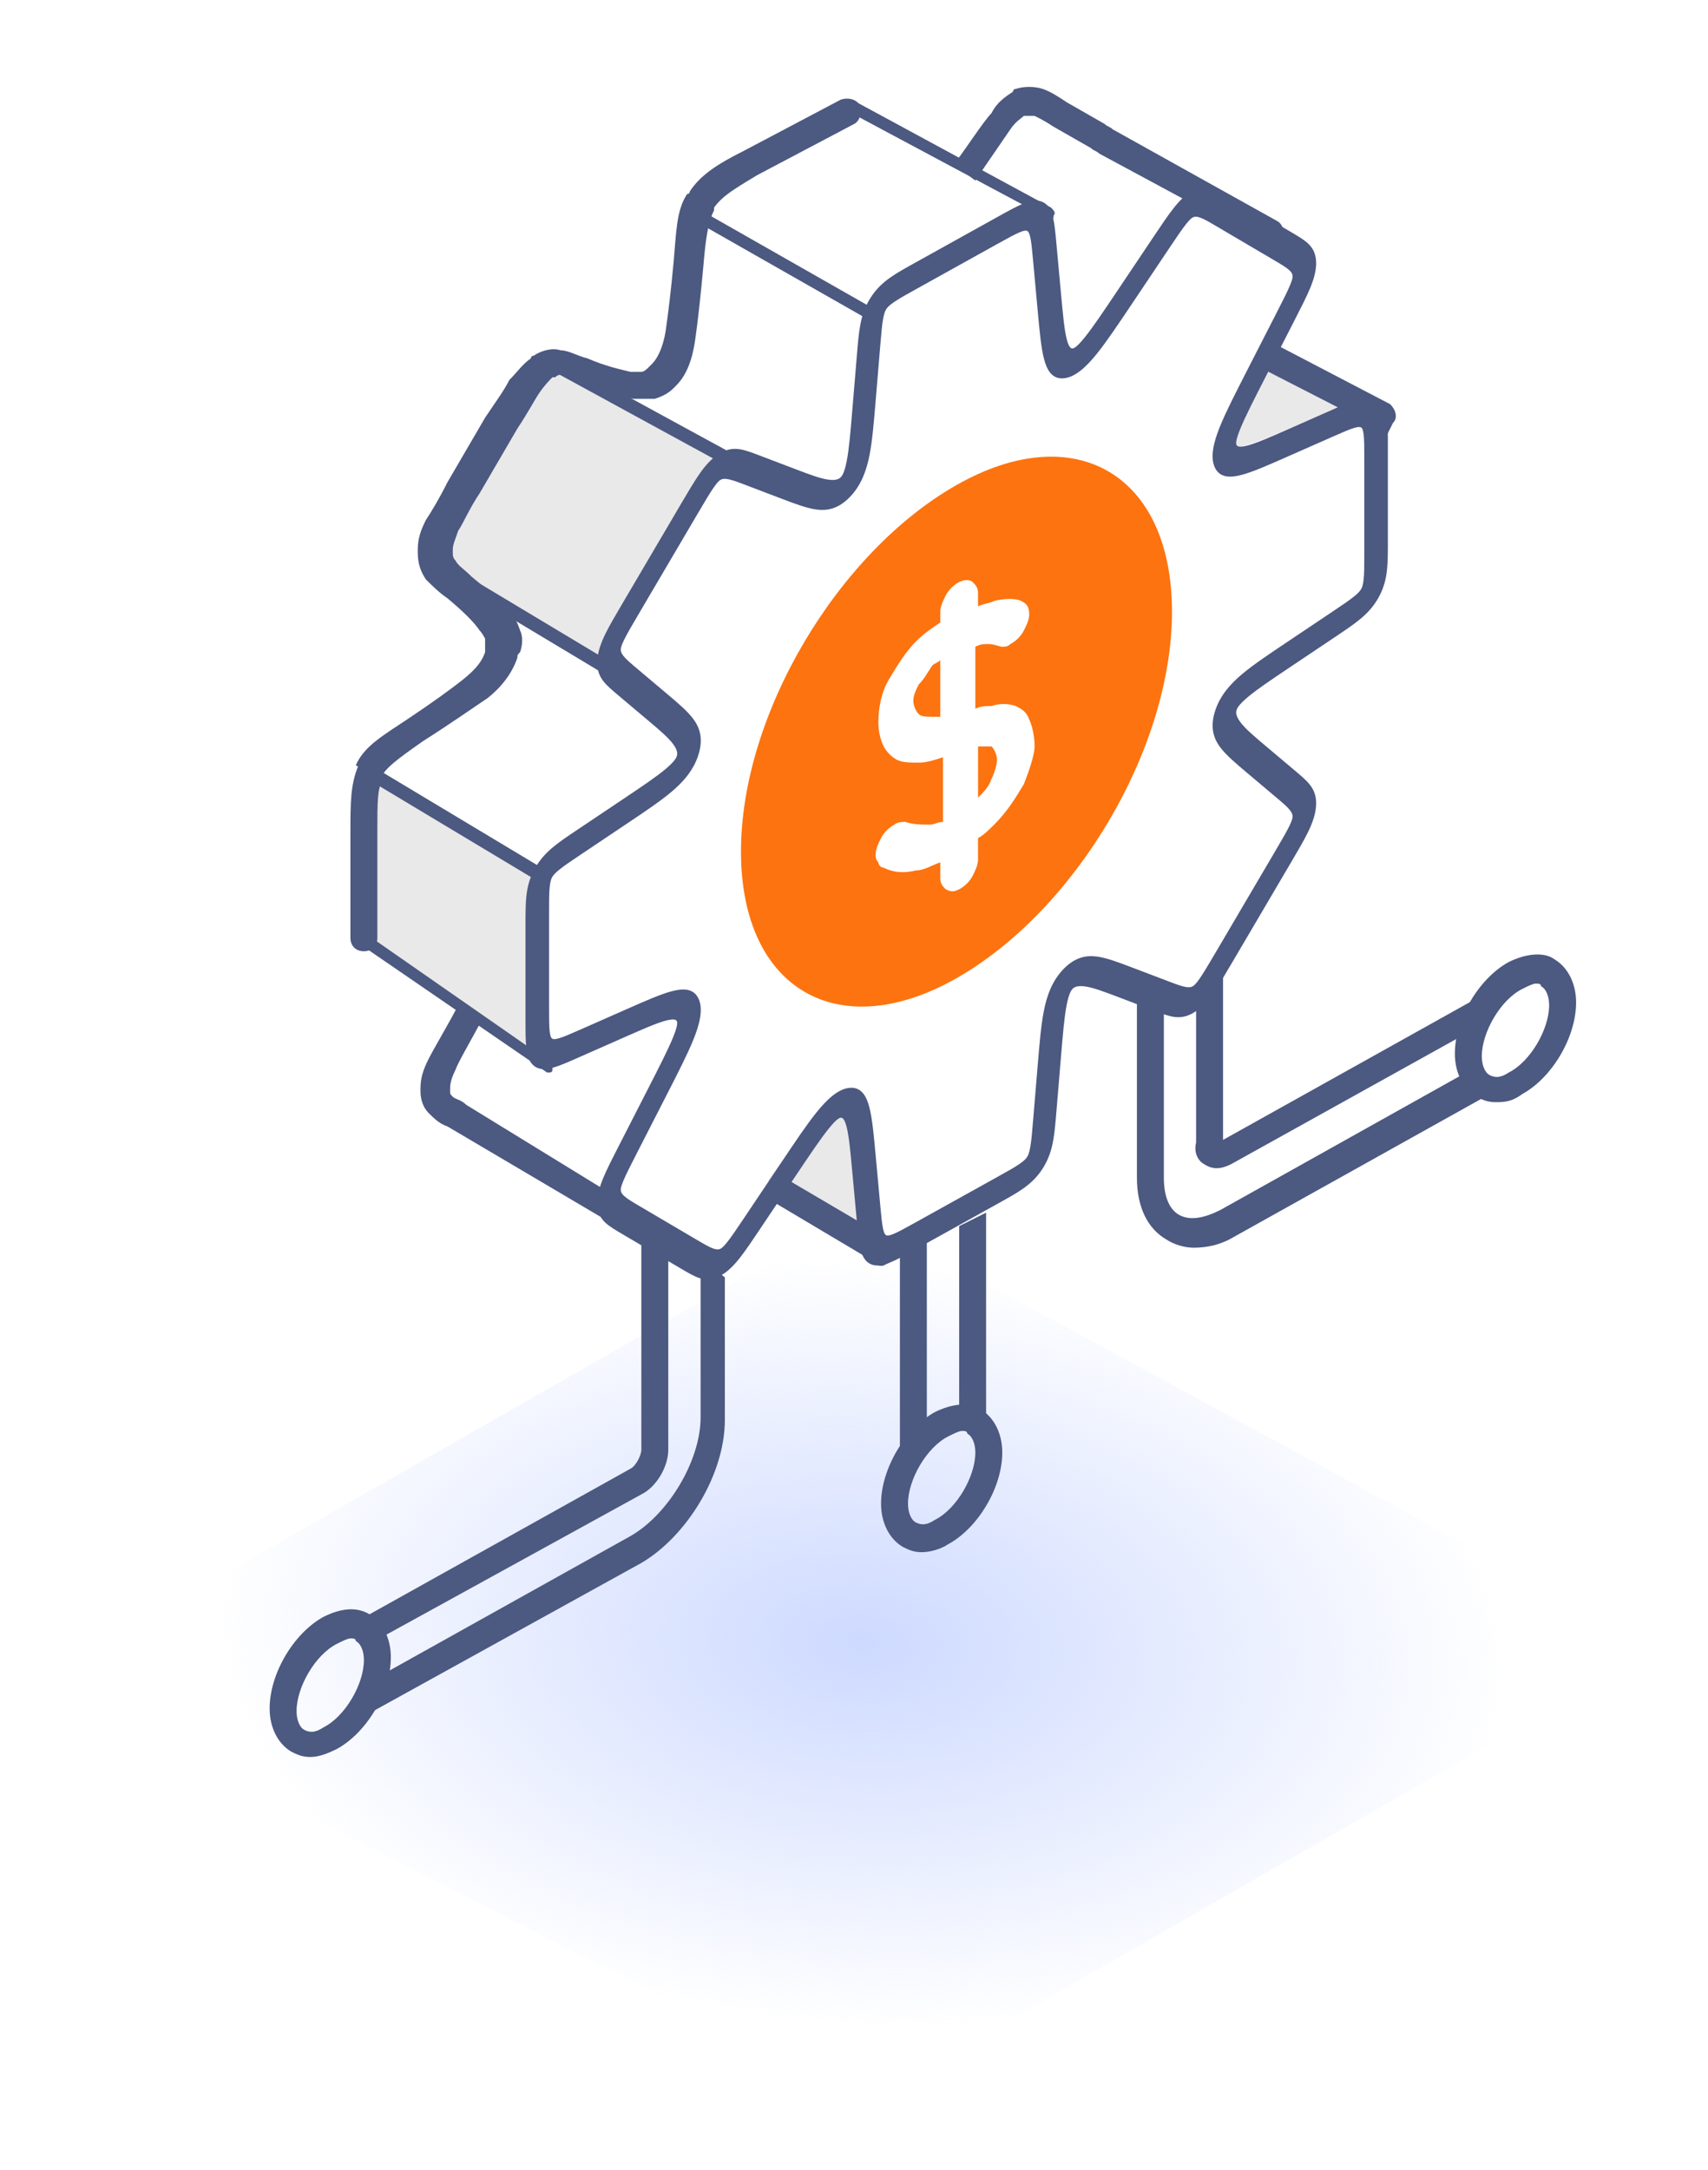 <svg width="126" height="160" viewBox="0 0 126 160" fill="none" xmlns="http://www.w3.org/2000/svg">
<g filter="url(#filter0_f_2014_756)">
<path d="M119.127 123.349L66.32 153.65C64.853 154.492 63.06 154.535 61.554 153.765L6.289 125.494C4.875 124.77 4.828 122.765 6.207 121.977L60.23 91.084C62.036 90.052 64.248 90.028 66.076 91.022L119.087 119.857C120.461 120.605 120.484 122.57 119.127 123.349Z" fill="url(#paint0_radial_2014_756)"/>
</g>
<path d="M92.907 26.429C91.119 30.006 90.125 31.795 90.522 32.59C90.92 33.385 92.311 32.788 95.093 31.596L98.471 30.205C99.067 30.006 99.465 29.808 99.862 29.609L93.106 25.833L92.907 26.429Z" fill="#E9E9E9"/>
<path d="M110.307 81.276C109.711 81.276 109.313 81.077 108.916 80.878C107.922 80.282 107.326 79.09 107.326 77.699C107.326 75.116 109.115 72.135 111.301 70.942C112.493 70.346 113.884 70.148 114.679 70.744C115.672 71.34 116.269 72.532 116.269 73.923C116.269 76.507 114.48 79.487 112.294 80.68C111.499 81.276 110.903 81.276 110.307 81.276ZM113.288 72.532C113.089 72.532 112.692 72.731 112.294 72.93C110.704 73.725 109.313 76.109 109.313 77.898C109.313 78.494 109.512 79.09 109.91 79.289C110.307 79.487 110.704 79.487 111.301 79.09C112.89 78.295 114.281 75.91 114.281 74.122C114.281 73.526 114.083 72.93 113.685 72.731C113.685 72.532 113.486 72.532 113.288 72.532Z" fill="#4C5981"/>
<path d="M67.977 114.462C67.381 114.462 66.983 114.263 66.586 114.064C65.592 113.468 64.996 112.276 64.996 110.885C64.996 108.301 66.785 105.321 68.971 104.128C70.163 103.532 71.554 103.333 72.349 103.93C73.342 104.526 73.938 105.718 73.938 107.109C73.938 109.692 72.15 112.673 69.964 113.865C69.368 114.263 68.573 114.462 67.977 114.462ZM70.958 105.519C70.759 105.519 70.362 105.718 69.964 105.917C68.374 106.712 66.983 109.096 66.983 110.885C66.983 111.481 67.182 112.077 67.579 112.276C67.977 112.474 68.374 112.474 68.971 112.077C70.56 111.282 71.951 108.897 71.951 107.109C71.951 106.513 71.752 105.917 71.355 105.718C71.355 105.519 71.156 105.519 70.958 105.519Z" fill="#4C5981"/>
<path d="M22.871 129.564C22.275 129.564 21.878 129.365 21.48 129.166C20.487 128.57 19.891 127.378 19.891 125.987C19.891 123.404 21.679 120.423 23.865 119.231C25.057 118.634 26.25 118.436 27.243 119.032C28.237 119.628 28.833 120.82 28.833 122.211C28.833 124.795 27.044 127.775 24.859 128.968C24.064 129.365 23.468 129.564 22.871 129.564ZM25.852 120.82C25.654 120.82 25.256 121.019 24.859 121.218C23.269 122.013 21.878 124.397 21.878 126.186C21.878 126.782 22.076 127.378 22.474 127.577C22.871 127.775 23.269 127.775 23.865 127.378C25.455 126.583 26.846 124.199 26.846 122.41C26.846 121.814 26.647 121.218 26.25 121.019C26.25 120.82 26.051 120.82 25.852 120.82Z" fill="#4C5981"/>
<path d="M44.725 48.686L33.597 43.121L32.206 41.73L33.597 36.166L40.353 26.628L53.27 32.987L44.725 48.686Z" fill="#E9E9E9"/>
<path d="M39.762 64.583L26.846 56.833V69.154L39.166 77.301H40.756L39.961 75.513V64.583H39.762Z" fill="#E9E9E9"/>
<path d="M63.405 91.211L56.648 87.038L60.822 81.474L63.007 81.871L63.405 91.211Z" fill="#E9E9E9"/>
<path d="M40.803 26.236L40.327 27.108L55.33 35.293L55.806 34.42L40.803 26.236Z" fill="#4C5981"/>
<path d="M32.447 41.27L31.936 42.122L45.568 50.301L46.079 49.449L32.447 41.27Z" fill="#4C5981"/>
<path d="M27.07 56.26L26.559 57.112L40.191 65.291L40.702 64.439L27.07 56.26Z" fill="#4C5981"/>
<path d="M40.556 79.09H40.357L26.447 69.551C26.248 69.352 26.248 69.153 26.248 68.955C26.447 68.756 26.645 68.756 26.844 68.756L40.556 78.295C40.755 78.493 40.755 78.692 40.755 78.891C40.755 79.09 40.556 79.09 40.556 79.09Z" fill="#4C5981"/>
<path d="M77.525 16.096H77.327L62.82 8.346C62.621 8.147 62.423 7.949 62.621 7.75C62.82 7.551 63.019 7.352 63.218 7.551L77.525 15.301C77.724 15.5 77.923 15.698 77.724 15.897C77.724 16.096 77.724 16.096 77.525 16.096Z" fill="#4C5981"/>
<path d="M64.4 23.647H64.201L51.284 16.294C51.085 16.096 50.886 15.897 51.085 15.698C51.284 15.499 51.483 15.301 51.681 15.499L64.599 22.852C64.798 23.051 64.996 23.25 64.798 23.448C64.599 23.448 64.4 23.647 64.4 23.647Z" fill="#4C5981"/>
<path d="M25.851 61.404V69.154C25.851 69.75 26.248 70.148 26.844 70.148C27.44 70.148 27.838 69.75 27.838 69.154V61.404C27.838 59.019 27.838 58.224 28.235 57.43L26.447 56.436C25.851 57.827 25.851 59.218 25.851 61.404Z" fill="#4C5981"/>
<path d="M28.237 57.231L27.442 56.833L28.237 57.231Z" fill="#4C5981"/>
<path d="M74.534 9.538C74.932 8.942 75.329 8.743 75.528 8.545C75.528 8.545 75.528 8.545 75.727 8.545C75.925 8.545 76.124 8.545 76.323 8.545C76.72 8.743 77.118 8.942 77.714 9.34L80.496 10.929C80.695 11.128 80.893 11.128 81.092 11.327L88.842 15.5C89.438 15.301 90.034 15.5 91.028 16.096L94.406 18.083L94.605 17.487C94.804 17.09 94.605 16.493 94.208 16.295L82.086 9.538C81.887 9.34 81.688 9.34 81.49 9.141L78.707 7.551C78.111 7.154 77.515 6.756 76.919 6.557C76.323 6.359 75.528 6.359 74.932 6.557C74.932 6.557 74.733 6.557 74.733 6.756C74.137 7.154 73.541 7.551 73.143 8.346C72.547 8.942 71.156 11.128 70.361 12.122L71.951 13.314C72.746 12.122 74.137 10.134 74.534 9.538Z" fill="#4C5981"/>
<path d="M102.556 29.807L93.415 25.038L92.421 26.826L100.569 31C101.165 30.801 101.562 30.801 101.761 31C101.96 31.198 102.158 31.596 102.158 32.391L102.755 31.198C103.152 30.801 102.953 30.205 102.556 29.807Z" fill="#4C5981"/>
<path d="M28.237 57.23L27.442 56.634L28.237 57.23Z" fill="#4C5981"/>
<path d="M65.395 92.404C65.196 92.006 64.997 91.211 64.997 90.019V89.622L64.6 90.814L57.843 86.84H57.644L55.657 89.423L57.048 88.628L64.401 93L64.997 92.205L65.395 92.404Z" fill="#4C5981"/>
<path d="M35.985 51.468C36.979 50.673 37.774 49.679 38.171 48.487C38.171 48.288 38.171 48.288 38.37 48.09C38.569 47.493 38.569 46.897 38.37 46.5C38.171 45.904 37.972 45.506 37.575 45.109C36.979 44.314 35.985 43.519 34.793 42.526C34.197 41.929 33.799 41.731 33.601 41.333C33.402 41.135 33.402 40.936 33.402 40.737C33.402 40.737 33.402 40.737 33.402 40.538C33.402 40.141 33.601 39.743 33.799 39.147C34.197 38.551 34.594 37.558 35.389 36.365L38.171 31.596C38.966 30.404 39.364 29.609 39.761 29.013C40.158 28.416 40.556 28.019 40.755 27.82C40.755 27.82 40.755 27.82 40.953 27.82C41.152 27.622 41.351 27.622 41.549 27.622C41.947 27.622 42.344 27.82 43.139 28.218C44.53 28.814 45.722 29.211 46.716 29.41C47.312 29.41 47.71 29.41 48.306 29.41C48.902 29.211 49.299 29.013 49.697 28.615L49.895 28.416C50.69 27.622 51.088 26.429 51.287 25.038C51.485 23.647 51.684 21.859 51.883 19.673C52.081 17.288 52.28 16.295 52.678 15.5V15.301C53.274 14.506 53.87 14.109 55.857 12.916L63.011 9.141C63.408 8.942 63.607 8.346 63.408 7.75C63.21 7.352 62.614 7.154 62.017 7.352L54.864 11.128C52.876 12.122 51.684 12.916 50.889 14.109C50.889 14.109 50.889 14.307 50.69 14.307C49.895 15.5 49.895 17.09 49.697 19.276C49.498 21.461 49.299 23.051 49.101 24.442C48.902 25.634 48.505 26.429 48.107 26.827L47.908 27.026C47.71 27.224 47.511 27.423 47.312 27.423C47.114 27.423 46.915 27.423 46.517 27.423C45.722 27.224 44.729 27.026 43.338 26.429C42.543 26.231 41.947 25.833 41.351 25.833C40.755 25.634 39.96 25.833 39.364 26.231C39.364 26.231 39.165 26.231 39.165 26.429C38.569 26.827 38.171 27.423 37.575 28.019C37.178 28.814 36.581 29.609 35.786 30.801L33.005 35.57C32.408 36.763 31.812 37.756 31.415 38.352C31.017 39.147 30.819 39.743 30.819 40.538V40.737C30.819 41.532 31.017 42.128 31.415 42.724C31.812 43.122 32.408 43.718 33.005 44.115C34.197 45.109 34.992 45.904 35.389 46.5C35.588 46.699 35.786 47.096 35.786 47.096C35.786 47.295 35.786 47.493 35.786 47.891V48.09C35.588 48.686 35.19 49.282 34.197 50.077C33.203 50.872 31.812 51.865 30.024 53.058C28.235 54.25 26.844 55.045 26.248 56.436L28.037 57.429C28.434 56.635 29.229 56.038 31.216 54.647C33.402 53.256 34.793 52.263 35.985 51.468Z" fill="#4C5981"/>
<path d="M47.313 90.416C46.32 89.82 45.724 89.423 45.724 88.827C45.724 88.628 45.724 88.628 45.724 88.429L34.397 81.474C33.999 81.077 33.602 81.077 33.403 80.878C33.205 80.679 33.205 80.679 33.205 80.481C33.205 80.481 33.205 80.481 33.205 80.282C33.205 80.083 33.205 79.686 33.602 78.891C33.801 78.295 34.993 76.308 35.589 75.115L33.801 74.122C33.205 75.314 32.012 77.301 31.615 78.096C31.217 78.891 31.019 79.487 31.019 80.282V80.481C31.019 81.077 31.217 81.673 31.615 82.07C32.012 82.468 32.41 82.865 33.006 83.064L45.128 90.218C45.128 90.218 45.326 90.416 45.525 90.416L48.307 91.013L47.313 90.416Z" fill="#4C5981"/>
<path d="M65.592 92.602C65.394 92.602 65.394 92.404 65.394 92.404H65.195L64.599 93.198C64.797 93.397 65.195 93.397 65.394 93.198C65.592 93.198 65.791 92.801 65.99 92.602C65.791 92.801 65.791 92.801 65.592 92.602Z" fill="#4C5981"/>
<path d="M26.45 56.436L28.239 57.429V57.231L26.45 56.237C26.649 56.237 26.45 56.237 26.45 56.436Z" fill="#4C5981"/>
<path d="M67.775 50.474C67.577 50.872 67.378 51.269 67.378 51.667C67.378 52.064 67.577 52.461 67.775 52.66C67.974 52.859 68.371 52.859 68.968 52.859C69.166 52.859 69.166 52.859 69.365 52.859V48.686C69.166 48.885 68.968 48.885 68.769 49.083C68.371 49.679 68.173 50.077 67.775 50.474Z" fill="#FD730F"/>
<path d="M72.153 55.045V58.82C72.551 58.423 72.948 58.026 73.147 57.429C73.346 57.032 73.544 56.436 73.544 56.038C73.544 55.641 73.346 55.243 73.147 55.045C72.948 55.045 72.551 55.045 72.153 55.045Z" fill="#FD730F"/>
<path d="M70.561 35.769C61.817 40.737 54.663 52.66 54.663 62.795C54.663 72.929 61.817 77.103 70.561 72.135C79.304 67.167 86.458 55.243 86.458 45.109C86.458 34.974 79.304 30.801 70.561 35.769ZM75.528 57.827C74.932 58.82 74.336 59.814 73.343 60.808C72.945 61.205 72.548 61.602 72.15 61.801V63.391C72.15 63.788 71.952 64.186 71.753 64.583C71.554 64.981 71.157 65.378 70.759 65.577C70.362 65.776 70.163 65.776 69.766 65.577C69.567 65.378 69.368 65.179 69.368 64.782V63.59C68.772 63.788 68.176 64.186 67.58 64.186C66.785 64.385 65.99 64.385 65.195 63.987C64.996 63.987 64.798 63.788 64.798 63.59C64.599 63.391 64.599 63.192 64.599 62.993C64.599 62.596 64.798 62.199 64.996 61.801C65.195 61.404 65.593 61.006 65.99 60.808C66.189 60.609 66.586 60.609 66.785 60.609C67.381 60.808 67.977 60.808 68.573 60.808C68.971 60.808 69.169 60.609 69.567 60.609V55.84C68.971 56.038 68.375 56.237 67.778 56.237C67.182 56.237 66.586 56.237 66.189 56.038C65.791 55.84 65.394 55.442 65.195 55.045C64.996 54.647 64.798 54.051 64.798 53.256C64.798 52.263 64.996 51.07 65.593 50.077C66.189 49.083 66.785 48.09 67.58 47.295C68.176 46.699 68.772 46.301 69.368 45.904V45.109C69.368 44.711 69.567 44.314 69.766 43.916C69.964 43.519 70.362 43.122 70.759 42.923C71.157 42.724 71.554 42.724 71.753 42.923C71.952 43.122 72.15 43.32 72.15 43.718V44.711C72.548 44.513 72.945 44.513 73.343 44.314C74.138 44.115 74.932 44.115 75.33 44.314C75.727 44.513 75.926 44.711 75.926 45.308C75.926 45.705 75.727 46.102 75.528 46.5C75.33 46.897 74.932 47.295 74.535 47.493C74.336 47.692 74.138 47.692 73.939 47.692C73.74 47.692 73.343 47.493 72.945 47.493C72.548 47.493 72.349 47.493 71.952 47.692V52.263C72.349 52.064 72.746 52.064 73.144 52.064C73.74 51.865 74.336 51.865 74.932 52.064C75.33 52.263 75.727 52.461 75.926 53.058C76.125 53.455 76.323 54.25 76.323 55.045C76.323 55.641 75.926 56.833 75.528 57.827Z" fill="#FD730F"/>
<path d="M27.639 121.019L47.511 110.09C48.505 109.493 49.299 108.102 49.299 106.91V91.41L47.312 90.218V106.91C47.312 107.308 46.915 108.102 46.517 108.301L25.851 119.827C26.645 119.628 27.242 120.224 27.639 121.019Z" fill="#4C5981"/>
<path d="M51.684 92.801V104.525C51.684 107.705 49.299 111.679 46.517 113.269L27.639 123.801C27.242 124.993 26.645 125.987 25.851 126.981C26.049 126.981 26.248 126.782 26.447 126.782L47.312 115.256C50.69 113.269 53.472 108.698 53.472 104.724V94.192L51.684 92.801Z" fill="#4C5981"/>
<path d="M68.373 105.917V91.41L66.386 92.404V108.103C66.386 108.301 66.386 108.5 66.386 108.897C66.783 107.904 67.578 106.711 68.373 105.917Z" fill="#4C5981"/>
<path d="M72.745 105.718V89.423L70.758 90.416V104.724C71.553 104.525 72.348 104.923 72.745 105.718Z" fill="#4C5981"/>
<path d="M108.512 78.891L90.031 89.225C88.839 89.821 87.846 90.019 87.051 89.622C86.256 89.225 85.858 88.231 85.858 86.84V73.923L83.871 73.327V86.84C83.871 89.026 84.666 90.616 86.057 91.41C86.653 91.808 87.448 92.007 88.044 92.007C89.038 92.007 90.031 91.808 91.025 91.212L109.903 80.68C109.108 80.084 108.711 79.686 108.512 78.891Z" fill="#4C5981"/>
<path d="M88.834 85.847C89.43 86.244 90.026 86.244 90.821 85.847L108.705 75.911C109.103 74.917 109.699 73.924 110.494 73.129C110.096 73.129 109.5 73.327 109.103 73.526L90.225 84.058V71.539L88.237 72.731V84.257C88.039 85.052 88.436 85.648 88.834 85.847Z" fill="#4C5981"/>
<path fill-rule="evenodd" clip-rule="evenodd" d="M67.477 19.392L73.672 15.95C74.373 15.561 74.981 15.223 75.472 15.023C76.001 14.807 76.509 14.7 76.939 14.906C77.369 15.113 77.572 15.56 77.692 16.087C77.804 16.577 77.865 17.236 77.934 17.995L78.271 21.663C78.416 23.239 78.517 24.311 78.689 24.996C78.86 25.68 79.036 25.701 79.125 25.693C79.214 25.686 79.413 25.634 80.015 24.888C80.619 24.14 81.388 22.996 82.514 21.316L85.135 17.407C85.678 16.597 86.148 15.896 86.569 15.362C87.021 14.788 87.51 14.284 88.09 13.995C88.669 13.706 89.136 13.733 89.558 13.871C89.951 14 90.38 14.253 90.876 14.545L95.257 17.122C95.753 17.414 96.182 17.667 96.485 17.947C96.811 18.249 97.061 18.644 97.09 19.291C97.119 19.938 96.916 20.611 96.634 21.285C96.372 21.911 95.987 22.663 95.543 23.531L93.399 27.72C92.477 29.52 91.851 30.748 91.49 31.639C91.13 32.528 91.181 32.726 91.218 32.808C91.255 32.889 91.359 33.033 92.04 32.851C92.722 32.668 93.708 32.236 95.156 31.597L98.525 30.111C99.223 29.803 99.828 29.536 100.31 29.396C100.83 29.245 101.32 29.205 101.709 29.481C102.098 29.757 102.251 30.252 102.319 30.819C102.383 31.346 102.383 32.041 102.383 32.843V39.93C102.383 40.732 102.383 41.428 102.319 42.025C102.251 42.667 102.098 43.333 101.709 44.042C101.32 44.75 100.83 45.254 100.31 45.68C99.828 46.076 99.223 46.481 98.525 46.949L95.158 49.205C93.709 50.175 92.723 50.839 92.041 51.414C91.36 51.988 91.256 52.248 91.219 52.37C91.183 52.492 91.131 52.748 91.492 53.237C91.852 53.727 92.478 54.258 93.4 55.035L95.543 56.84C95.987 57.214 96.372 57.539 96.634 57.874C96.916 58.235 97.119 58.682 97.09 59.361C97.061 60.04 96.81 60.714 96.485 61.377C96.182 61.994 95.752 62.725 95.257 63.567L90.876 71.012C90.38 71.855 89.951 72.585 89.558 73.149C89.136 73.756 88.669 74.302 88.09 74.657C87.51 75.013 87.02 75.052 86.568 74.981C86.148 74.915 85.677 74.736 85.135 74.529L82.514 73.532C81.388 73.104 80.619 72.815 80.015 72.737C79.413 72.66 79.215 72.828 79.126 72.92C79.037 73.012 78.86 73.229 78.689 74.103C78.517 74.978 78.416 76.163 78.271 77.9L77.934 81.944C77.865 82.781 77.804 83.506 77.692 84.121C77.572 84.781 77.369 85.454 76.939 86.139C76.509 86.823 76.001 87.28 75.472 87.652C74.981 87.997 74.373 88.335 73.672 88.724L67.477 92.166C66.776 92.556 66.168 92.893 65.677 93.094C65.148 93.309 64.641 93.416 64.21 93.21C63.78 93.004 63.578 92.556 63.457 92.029C63.345 91.539 63.285 90.881 63.215 90.121L62.878 86.454C62.733 84.878 62.632 83.806 62.461 83.121C62.289 82.437 62.113 82.416 62.024 82.424C61.935 82.431 61.737 82.483 61.134 83.229C60.531 83.977 59.762 85.121 58.635 86.801L56.015 90.709C55.472 91.519 55.002 92.221 54.581 92.754C54.129 93.328 53.639 93.832 53.06 94.121C52.48 94.41 52.013 94.383 51.591 94.245C51.199 94.116 50.769 93.864 50.273 93.572L45.893 90.994C45.397 90.703 44.968 90.45 44.665 90.169C44.339 89.867 44.088 89.472 44.059 88.825C44.031 88.179 44.234 87.505 44.516 86.832C44.778 86.205 45.163 85.453 45.607 84.585L47.751 80.396C48.673 78.595 49.299 77.368 49.66 76.477C50.02 75.588 49.969 75.389 49.932 75.308C49.895 75.226 49.791 75.082 49.11 75.265C48.428 75.447 47.442 75.88 45.994 76.519L42.624 78.005C41.926 78.313 41.321 78.58 40.839 78.72C40.319 78.871 39.83 78.911 39.44 78.635C39.051 78.359 38.898 77.864 38.83 77.297C38.767 76.77 38.767 76.075 38.767 75.272L38.767 68.186C38.767 67.384 38.767 66.688 38.83 66.091C38.898 65.448 39.051 64.783 39.44 64.074C39.83 63.366 40.319 62.862 40.839 62.436C41.321 62.039 41.926 61.634 42.624 61.167L45.995 58.909C47.443 57.938 48.43 57.275 49.111 56.7C49.792 56.126 49.896 55.866 49.933 55.744C49.97 55.621 50.021 55.366 49.661 54.877C49.3 54.387 48.674 53.855 47.752 53.079L45.606 51.271C45.162 50.897 44.778 50.572 44.515 50.237C44.233 49.876 44.03 49.429 44.059 48.75C44.088 48.071 44.339 47.397 44.664 46.734C44.967 46.117 45.397 45.386 45.893 44.544L50.273 37.099C50.769 36.256 51.199 35.526 51.591 34.962C52.013 34.355 52.48 33.809 53.06 33.453C53.639 33.099 54.129 33.059 54.581 33.13C55.002 33.196 55.472 33.375 56.015 33.582L58.636 34.579C59.762 35.007 60.531 35.297 61.134 35.374C61.737 35.452 61.935 35.283 62.024 35.191C62.113 35.099 62.29 34.882 62.461 34.008C62.633 33.133 62.733 31.949 62.878 30.211L63.215 26.172C63.285 25.335 63.345 24.61 63.457 23.996C63.578 23.335 63.78 22.662 64.21 21.977C64.641 21.293 65.148 20.836 65.677 20.465C66.168 20.119 66.776 19.781 67.477 19.392ZM65.899 22.312C65.556 22.553 65.442 22.698 65.376 22.803C65.31 22.909 65.227 23.076 65.149 23.504C65.066 23.963 65.015 24.554 64.938 25.474L64.599 29.537C64.464 31.164 64.352 32.503 64.146 33.557C63.935 34.633 63.56 35.761 62.689 36.658C61.818 37.555 60.984 37.67 60.243 37.575C59.516 37.481 58.648 37.151 57.593 36.75L54.956 35.747C54.36 35.52 53.976 35.377 53.662 35.327C53.369 35.281 53.235 35.336 53.146 35.39C53.057 35.445 52.926 35.552 52.652 35.945C52.359 36.367 52.008 36.961 51.464 37.886L47.159 45.202C46.614 46.128 46.266 46.723 46.04 47.184C45.829 47.614 45.799 47.781 45.794 47.885C45.79 47.989 45.806 48.133 45.989 48.367C46.185 48.617 46.497 48.883 46.985 49.294L49.144 51.113C50.007 51.84 50.717 52.439 51.152 53.029C51.595 53.63 51.899 54.415 51.538 55.612C51.177 56.81 50.373 57.685 49.535 58.391C48.714 59.084 47.598 59.832 46.241 60.741L42.85 63.013C42.084 63.526 41.592 63.858 41.231 64.154C40.895 64.43 40.788 64.583 40.728 64.692C40.669 64.801 40.597 64.971 40.553 65.388C40.505 65.834 40.504 66.401 40.504 67.282L40.504 74.246C40.504 75.127 40.505 75.692 40.553 76.086C40.597 76.453 40.669 76.544 40.728 76.586C40.788 76.629 40.895 76.664 41.231 76.566C41.592 76.462 42.084 76.246 42.85 75.908L46.24 74.413C47.596 73.814 48.713 73.322 49.534 73.102C50.372 72.878 51.176 72.859 51.537 73.656C51.898 74.452 51.594 75.574 51.151 76.668C50.716 77.742 50.006 79.129 49.142 80.816L46.985 85.031C46.497 85.984 46.185 86.596 45.99 87.064C45.807 87.501 45.79 87.663 45.794 87.763C45.799 87.862 45.829 87.995 46.04 88.191C46.266 88.401 46.615 88.609 47.159 88.929L51.464 91.462C52.009 91.782 52.359 91.986 52.653 92.082C52.926 92.171 53.057 92.133 53.146 92.088C53.235 92.044 53.369 91.951 53.662 91.579C53.976 91.18 54.36 90.61 54.956 89.721L57.593 85.789C58.648 84.215 59.516 82.92 60.243 82.019C60.984 81.1 61.818 80.29 62.689 80.219C63.56 80.147 63.935 80.859 64.145 81.7C64.352 82.525 64.464 83.74 64.599 85.216L64.938 88.905C65.015 89.739 65.066 90.274 65.149 90.64C65.227 90.982 65.31 91.058 65.376 91.089C65.442 91.121 65.556 91.139 65.899 91C66.266 90.85 66.761 90.577 67.531 90.149L73.618 86.767C74.389 86.339 74.883 86.062 75.251 85.804C75.593 85.563 75.707 85.418 75.773 85.313C75.839 85.208 75.922 85.04 76 84.612C76.084 84.153 76.135 83.562 76.211 82.642L76.55 78.574C76.686 76.947 76.797 75.608 77.004 74.554C77.215 73.478 77.59 72.35 78.461 71.454C79.332 70.557 80.166 70.441 80.907 70.536C81.634 70.63 82.502 70.96 83.557 71.361L86.193 72.364C86.789 72.591 87.173 72.734 87.487 72.784C87.781 72.83 87.914 72.775 88.003 72.721C88.092 72.666 88.224 72.559 88.497 72.166C88.79 71.744 89.141 71.15 89.686 70.225L93.99 62.909C94.535 61.983 94.883 61.388 95.11 60.927C95.321 60.497 95.351 60.33 95.355 60.226C95.36 60.122 95.343 59.978 95.16 59.745C94.964 59.494 94.652 59.228 94.164 58.817L92.009 57.001C91.146 56.274 90.435 55.675 90.001 55.085C89.557 54.483 89.254 53.698 89.615 52.501C89.975 51.304 90.78 50.429 91.617 49.722C92.439 49.029 93.555 48.282 94.911 47.373L98.299 45.103C99.066 44.59 99.557 44.258 99.918 43.962C100.255 43.686 100.361 43.533 100.421 43.424C100.481 43.315 100.552 43.145 100.596 42.728C100.644 42.282 100.645 41.715 100.645 40.834V33.87C100.645 32.989 100.644 32.424 100.596 32.03C100.552 31.663 100.481 31.572 100.421 31.53C100.361 31.487 100.255 31.452 99.918 31.55C99.557 31.654 99.066 31.869 98.299 32.208L94.91 33.703C93.554 34.301 92.438 34.794 91.616 35.014C90.778 35.238 89.974 35.256 89.613 34.46C89.252 33.664 89.556 32.541 89.999 31.447C90.434 30.374 91.145 28.986 92.008 27.3L94.165 23.086C94.652 22.133 94.964 21.52 95.16 21.052C95.343 20.615 95.36 20.453 95.355 20.354C95.351 20.254 95.321 20.121 95.11 19.925C94.884 19.715 94.535 19.508 93.99 19.187L89.686 16.654C89.141 16.334 88.79 16.13 88.497 16.034C88.224 15.945 88.092 15.983 88.003 16.028C87.914 16.072 87.781 16.166 87.488 16.538C87.173 16.936 86.79 17.506 86.193 18.395L83.557 22.328C82.502 23.901 81.634 25.197 80.907 26.098C80.165 27.017 79.332 27.827 78.461 27.898C77.589 27.97 77.215 27.258 77.004 26.417C76.797 25.592 76.686 24.377 76.55 22.901L76.211 19.211C76.135 18.377 76.084 17.842 76 17.476C75.922 17.135 75.839 17.059 75.773 17.027C75.707 16.995 75.593 16.977 75.251 17.117C74.883 17.267 74.389 17.539 73.618 17.967L67.531 21.349C66.761 21.777 66.266 22.054 65.899 22.312Z" fill="#4C5981"/>
<defs>
<filter id="filter0_f_2014_756" x="0.2" y="85.293" width="124.931" height="74.021" filterUnits="userSpaceOnUse" color-interpolation-filters="sRGB">
<feFlood flood-opacity="0" result="BackgroundImageFix"/>
<feBlend mode="normal" in="SourceGraphic" in2="BackgroundImageFix" result="shape"/>
<feGaussianBlur stdDeviation="2.5" result="effect1_foregroundBlur_2014_756"/>
</filter>
<radialGradient id="paint0_radial_2014_756" cx="0" cy="0" r="1" gradientUnits="userSpaceOnUse" gradientTransform="translate(63.609 121.218) rotate(-176.424) scale(47.785 28.281)">
<stop stop-color="#CDD9FF"/>
<stop offset="1" stop-color="#CDD9FF" stop-opacity="0"/>
</radialGradient>
</defs>
</svg>

